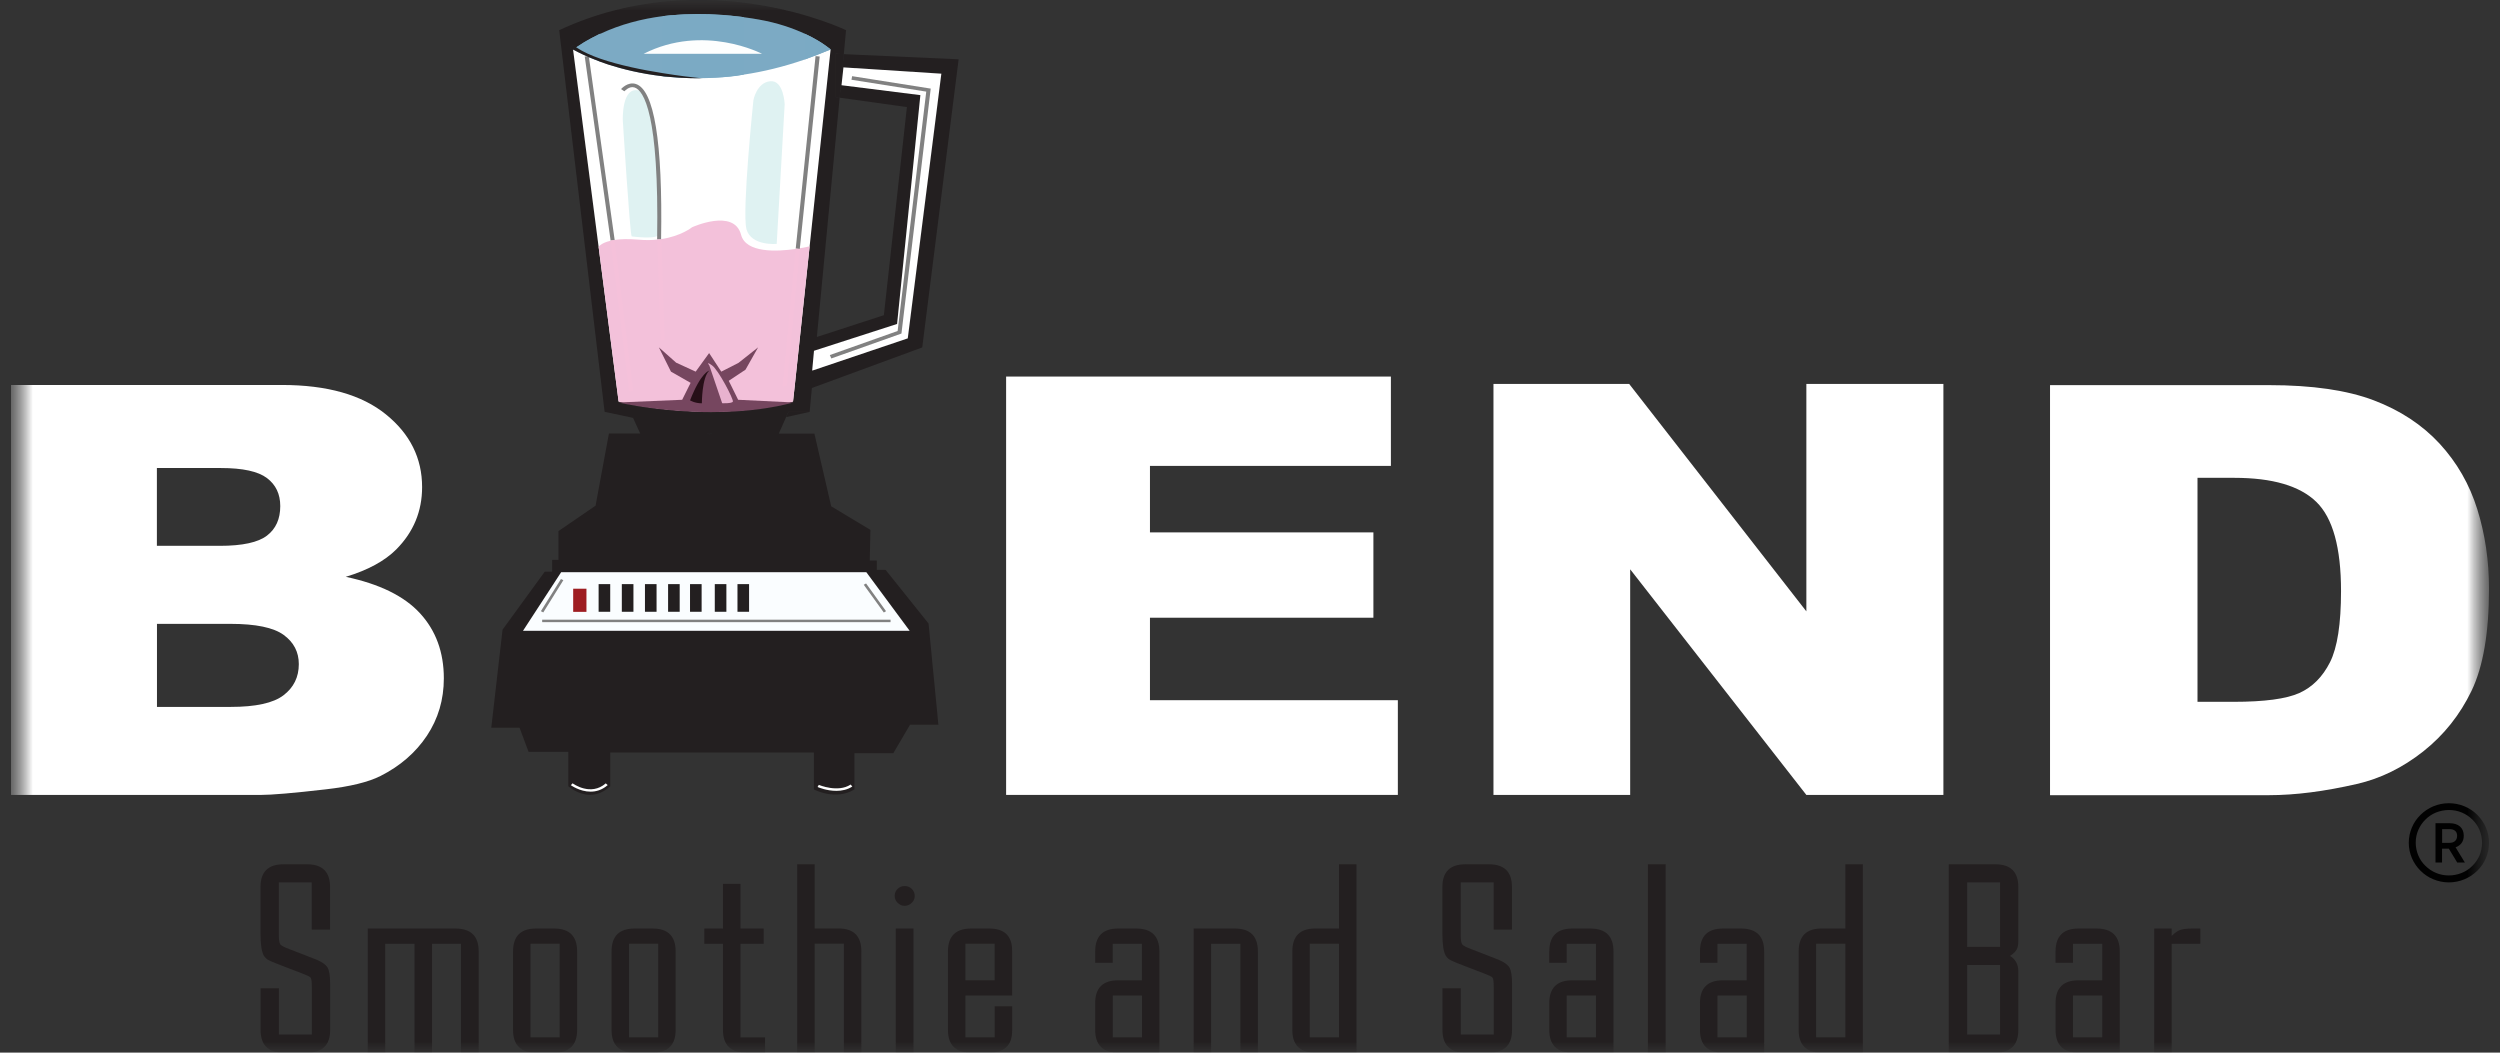 <svg width="114" height="48" viewBox="0 0 114 48" fill="none" xmlns="http://www.w3.org/2000/svg">
<rect x="0" y="0" width="114" height="48" fill="#333333" stroke="none"/>
<g clip-path="url(#clip0_1387_52243)">
<mask id="mask0_1387_52243" style="mask-type:luminance" maskUnits="userSpaceOnUse" x="0" y="0" width="114" height="48">
<path d="M113.5 0H0.5V48H113.5V0Z" fill="white"/>
</mask>
<g mask="url(#mask0_1387_52243)">
<mask id="mask1_1387_52243" style="mask-type:luminance" maskUnits="userSpaceOnUse" x="0" y="0" width="114" height="48">
<path d="M113.5 0H0.5V48H113.5V0Z" fill="white"/>
</mask>
<g mask="url(#mask1_1387_52243)">
<path d="M12.718 45.06V47.175H14.219V45.034C14.219 44.788 14.208 44.646 14.166 44.583C14.128 44.53 13.985 44.467 13.746 44.377C13.709 44.366 13.524 44.288 13.172 44.157C12.65 43.963 12.348 43.837 12.257 43.784C12.166 43.747 12.087 43.669 12.023 43.564C11.932 43.396 11.879 43.06 11.879 42.583V40.442C11.879 39.759 12.23 39.412 12.922 39.412H14.007C14.699 39.412 15.051 39.759 15.051 40.442V42.389H14.215V40.236H12.714V42.62C12.714 42.867 12.741 43.008 12.779 43.06C12.816 43.113 12.949 43.191 13.198 43.281L14.427 43.758C14.677 43.863 14.847 43.978 14.938 44.12C15.017 44.262 15.055 44.508 15.055 44.855V46.97C15.055 47.653 14.703 48 14.011 48H12.926C12.234 48 11.883 47.653 11.883 46.97V45.064H12.718V45.06Z" fill="#231F20"/>
<path d="M20.77 42.341C21.476 42.341 21.828 42.688 21.828 43.385V48H21.019V43.038H19.7V48H18.902V43.038H17.567V48H16.77V42.341H20.766H20.77Z" fill="#231F20"/>
<path d="M24.438 48C23.746 48 23.395 47.653 23.395 46.97V43.385C23.395 42.688 23.746 42.341 24.438 42.341H25.273C25.965 42.341 26.317 42.688 26.317 43.385V46.97C26.317 47.653 25.965 48 25.273 48H24.438ZM24.189 47.302H25.519V43.035H24.189V47.302Z" fill="#231F20"/>
<path d="M28.93 48C28.238 48 27.887 47.653 27.887 46.97V43.385C27.887 42.688 28.238 42.341 28.93 42.341H29.766C30.458 42.341 30.809 42.688 30.809 43.385V46.97C30.809 47.653 30.458 48 29.766 48H28.93ZM28.684 47.302H30.015V43.035H28.684V47.302Z" fill="#231F20"/>
<path d="M34.026 48C33.319 48 32.968 47.653 32.968 46.97V43.038H32.117V42.34H32.968V40.304H33.766V42.34H34.824V43.038H33.766V47.306H34.888V48.003H34.026V48Z" fill="#231F20"/>
<path d="M36.352 39.412H37.149V42.337H38.234C38.926 42.337 39.278 42.684 39.278 43.381V47.996H38.48V43.031H37.149V47.996H36.352V39.408V39.412Z" fill="#231F20"/>
<path d="M41.58 40.535C41.67 40.624 41.712 40.74 41.712 40.856C41.712 40.971 41.674 41.076 41.58 41.165C41.489 41.255 41.371 41.307 41.254 41.307C41.122 41.307 41.02 41.255 40.929 41.165C40.839 41.076 40.797 40.971 40.797 40.856C40.797 40.74 40.835 40.624 40.929 40.535C41.02 40.445 41.126 40.404 41.254 40.404C41.371 40.404 41.489 40.442 41.58 40.535ZM41.655 47.999H40.846V42.34H41.655V47.999Z" fill="#231F20"/>
<path d="M46.153 47.008C46.153 47.664 45.801 48 45.109 48H44.285C43.578 48 43.227 47.653 43.227 46.97V43.385C43.227 42.688 43.578 42.341 44.285 42.341H45.109C45.801 42.341 46.153 42.677 46.153 43.348V45.396H44.024V47.302H45.359V45.885H46.157V47.008H46.153ZM45.355 43.035H44.024V44.699H45.355V43.035Z" fill="#231F20"/>
<path d="M49.941 43.385C49.941 42.688 50.293 42.341 50.985 42.341H51.809C52.516 42.341 52.868 42.688 52.868 43.385V48H50.985C50.293 48 49.941 47.653 49.941 46.97V45.732C49.941 45.049 50.293 44.702 50.985 44.702H52.07V43.038H50.739V43.904H49.941V43.389V43.385ZM52.074 45.396H50.743V47.302H52.074V45.396Z" fill="#231F20"/>
<path d="M56.316 42.341C57.008 42.341 57.36 42.688 57.36 43.385V48H56.562V43.038H55.227V48H54.43V42.341H56.312H56.316Z" fill="#231F20"/>
<path d="M59.973 48C59.281 48 58.93 47.653 58.93 46.97V43.385C58.93 42.688 59.281 42.34 59.973 42.34H61.058V39.412H61.856V48H59.973ZM61.058 43.034H59.724V47.302H61.058V43.034Z" fill="#231F20"/>
<path d="M66.613 45.06V47.175H68.114V45.034C68.114 44.788 68.102 44.646 68.061 44.583C68.023 44.53 67.879 44.467 67.641 44.377C67.603 44.366 67.418 44.288 67.066 44.157C66.545 43.963 66.242 43.837 66.151 43.784C66.061 43.747 65.981 43.669 65.917 43.564C65.826 43.396 65.773 43.06 65.773 42.583V40.442C65.773 39.759 66.125 39.412 66.817 39.412H67.902C68.594 39.412 68.945 39.759 68.945 40.442V42.389H68.11V40.236H66.609V42.62C66.609 42.867 66.635 43.008 66.673 43.06C66.711 43.113 66.843 43.191 67.093 43.281L68.322 43.758C68.571 43.863 68.741 43.978 68.832 44.12C68.911 44.262 68.949 44.508 68.949 44.855V46.97C68.949 47.653 68.598 48 67.906 48H66.821C66.129 48 65.777 47.653 65.777 46.97V45.064H66.613V45.06Z" fill="#231F20"/>
<path d="M70.648 43.385C70.648 42.688 71 42.341 71.692 42.341H72.516C73.223 42.341 73.575 42.688 73.575 43.385V48H71.692C71 48 70.648 47.653 70.648 46.97V45.732C70.648 45.049 71 44.702 71.692 44.702H72.777V43.038H71.442V43.904H70.644V43.389L70.648 43.385ZM72.777 45.396H71.442V47.302H72.777V45.396Z" fill="#231F20"/>
<path d="M75.954 39.412H75.144V48H75.954V39.412Z" fill="#231F20"/>
<path d="M77.519 43.385C77.519 42.688 77.871 42.341 78.563 42.341H79.387C80.094 42.341 80.446 42.688 80.446 43.385V48H78.563C77.871 48 77.519 47.653 77.519 46.97V45.732C77.519 45.049 77.871 44.702 78.563 44.702H79.648V43.038H78.317V43.904H77.519V43.389V43.385ZM79.652 45.396H78.317V47.302H79.652V45.396Z" fill="#231F20"/>
<path d="M83.063 48C82.371 48 82.019 47.653 82.019 46.97V43.385C82.019 42.688 82.371 42.34 83.063 42.34H84.148V39.412H84.946V48H83.063ZM84.148 43.034H82.814V47.302H84.148V43.034Z" fill="#231F20"/>
<path d="M90.992 39.412C91.684 39.412 92.035 39.759 92.035 40.442V42.919C92.035 43.087 92.009 43.214 91.956 43.307C91.903 43.396 91.801 43.501 91.657 43.59C91.907 43.743 92.035 43.978 92.035 44.288V46.97C92.035 47.653 91.684 48 90.992 48H88.863V39.412H90.992ZM91.204 40.236H89.703V43.176H91.204V40.236ZM91.204 44.004H89.703V47.175H91.204V44.004Z" fill="#231F20"/>
<path d="M93.734 43.385C93.734 42.688 94.086 42.341 94.778 42.341H95.602C96.309 42.341 96.66 42.688 96.66 43.385V48H94.778C94.086 48 93.734 47.653 93.734 46.97V45.732C93.734 45.049 94.086 44.702 94.778 44.702H95.863V43.038H94.528V43.904H93.731V43.389L93.734 43.385ZM95.863 45.396H94.528V47.302H95.863V45.396Z" fill="#231F20"/>
<path d="M99.028 42.341V42.677C99.172 42.535 99.304 42.445 99.421 42.404C99.539 42.367 99.709 42.341 99.958 42.341H100.336V43.038H99.028V48H98.231V42.341H99.028Z" fill="#231F20"/>
<path d="M0.5 17.555H12.855C14.916 17.555 16.496 18.003 17.596 18.895C18.7 19.786 19.248 20.894 19.248 22.211C19.248 23.315 18.855 24.263 18.069 25.054C17.543 25.58 16.776 25.998 15.766 26.303C17.301 26.628 18.432 27.18 19.154 27.967C19.876 28.754 20.239 29.743 20.239 30.933C20.239 31.903 19.982 32.772 19.468 33.548C18.953 34.32 18.246 34.932 17.354 35.383C16.802 35.663 15.967 35.868 14.848 35.995C13.362 36.167 12.375 36.249 11.891 36.249H0.5V17.552V17.555ZM7.158 24.89H10.027C11.056 24.89 11.774 24.733 12.175 24.423C12.579 24.114 12.78 23.666 12.78 23.077C12.78 22.532 12.579 22.107 12.175 21.801C11.77 21.495 11.071 21.342 10.069 21.342H7.154V24.886L7.158 24.89ZM7.158 32.235H10.523C11.661 32.235 12.462 32.06 12.927 31.705C13.392 31.351 13.626 30.877 13.626 30.284C13.626 29.732 13.396 29.288 12.935 28.952C12.473 28.616 11.664 28.448 10.507 28.448H7.158V32.235Z" fill="white"/>
<path d="M45.879 17.171H63.425V21.245H52.438V24.277H62.627V28.168H52.438V31.929H63.742V36.248H45.879V17.171Z" fill="white"/>
<path d="M68.102 17.507H74.29L82.37 27.878V17.507H88.619V36.249H82.37L74.336 25.96V36.249H68.102V17.507Z" fill="white"/>
<path d="M93.484 17.562H103.469C105.439 17.562 107.027 17.794 108.24 18.253C109.45 18.712 110.452 19.372 111.246 20.23C112.036 21.088 112.611 22.088 112.966 23.225C113.321 24.363 113.499 25.572 113.499 26.848C113.499 28.843 113.234 30.395 112.705 31.496C112.176 32.596 111.442 33.518 110.501 34.264C109.56 35.006 108.554 35.502 107.473 35.749C105.998 36.088 104.664 36.26 103.465 36.26H93.481V17.57L93.484 17.562ZM100.206 21.793V32.003H101.855C103.257 32.003 104.259 31.869 104.853 31.6C105.446 31.332 105.911 30.865 106.248 30.198C106.584 29.53 106.751 28.448 106.751 26.952C106.751 24.971 106.376 23.617 105.624 22.886C104.872 22.155 103.624 21.789 101.885 21.789H100.21L100.206 21.793Z" fill="white"/>
<path d="M27.71 35.801C27.453 36.025 27.181 36.099 26.931 36.099C26.436 36.099 26.039 35.808 26.031 35.805L26.111 35.719C26.145 35.745 26.939 36.316 27.623 35.722L27.71 35.801Z" fill="#231F20"/>
<path d="M38.865 35.865C38.639 36.014 38.378 36.063 38.136 36.063C37.693 36.063 37.308 35.898 37.281 35.887L37.338 35.79C37.338 35.79 38.208 36.16 38.79 35.775L38.865 35.865Z" fill="#231F20"/>
<path d="M41.481 28.766H23.848L25.59 26.091H39.503L41.481 28.766Z" fill="#231F20"/>
<path d="M32.211 19.771L32.34 19.801L32.464 19.771H32.211Z" fill="#231F20"/>
<path d="M40.383 25.986H39.982V25.561H39.661L39.691 24.162L37.903 23.088L37.136 19.771H35.514L35.846 19.021L35.952 18.783H36.92L37.022 17.693L42.054 15.843L43.714 2.704L38.474 2.469L38.285 4.454L41.355 4.883L40.304 14.373L37.249 15.366L38.289 4.454L38.103 4.428V2.451L38.478 2.469L38.58 1.376C38.58 1.376 32.168 -1.731 25.499 1.376L27.57 18.779L28.867 19.055L29.192 19.767H27.767L27.158 23.058L25.465 24.218V25.531H25.177V26.068H24.841L22.916 28.713L22.402 33.186H23.692L24.104 34.286H25.915V35.853L25.926 35.861C25.926 35.861 26.353 36.245 26.905 36.245C27.234 36.245 27.54 36.114 27.82 35.861L27.828 35.853V34.316H37.113V35.999L37.128 36.006C37.128 36.006 38.111 36.517 38.947 36.006L38.962 35.999V34.346H40.735L41.498 33.048H42.791L42.342 28.433L40.383 25.986ZM39.506 26.091L41.483 28.762H23.85L25.593 26.091H39.506ZM32.213 19.771H32.466L32.342 19.797L32.213 19.771ZM38.867 35.864C38.64 36.014 38.379 36.062 38.137 36.062C37.695 36.062 37.309 35.898 37.283 35.887L37.34 35.79C37.34 35.79 38.209 36.159 38.791 35.775L38.867 35.864ZM26.032 35.805L26.111 35.719C26.145 35.745 26.939 36.316 27.623 35.723L27.71 35.801C27.453 36.025 27.181 36.099 26.932 36.099C26.436 36.099 26.039 35.809 26.032 35.805ZM40.909 14.772L41.975 4.338L38.379 3.883L38.466 3.074L42.931 3.357L41.4 15.429L37.105 16.876L37.041 16.899L37.128 15.992L37.192 15.97L40.912 14.769L40.909 14.772ZM28.584 18.436C28.346 18.391 28.209 18.357 28.209 18.357L28.402 18.35C28.357 18.339 28.319 18.331 28.293 18.324C28.236 18.313 28.209 18.305 28.209 18.305L27.298 11.258L26.134 2.268C26.036 2.212 25.983 2.178 25.983 2.178L26.134 2.055C26.179 2.092 26.225 2.126 26.274 2.16C26.387 2.081 26.504 2.007 26.622 1.936C26.659 1.913 26.701 1.887 26.739 1.869C26.746 1.865 26.754 1.861 26.758 1.857C26.818 1.824 26.879 1.79 26.932 1.76C26.962 1.742 26.992 1.727 27.022 1.712C27.223 1.604 27.366 1.54 27.366 1.54C28.289 1.108 29.26 0.861 30.213 0.738C30.228 0.738 30.243 0.735 30.259 0.735C30.327 0.727 30.395 0.72 30.463 0.712C30.497 0.708 30.531 0.705 30.565 0.701C30.78 0.679 30.996 0.664 31.204 0.656C31.589 0.638 31.964 0.638 32.327 0.649C32.493 0.656 32.659 0.664 32.818 0.675C33.158 0.697 33.48 0.731 33.786 0.772C33.805 0.772 33.824 0.776 33.839 0.779C33.884 0.787 33.907 0.791 33.907 0.791C34.145 0.82 34.376 0.858 34.587 0.895C35.453 1.048 36.153 1.298 36.678 1.54C36.686 1.544 36.697 1.548 36.705 1.552C36.905 1.637 37.105 1.746 37.279 1.854C37.294 1.861 37.306 1.869 37.317 1.876C37.351 1.898 37.385 1.921 37.415 1.936C37.438 1.951 37.461 1.966 37.483 1.981C37.638 2.081 37.744 2.163 37.805 2.212C37.816 2.219 37.827 2.231 37.835 2.234C37.839 2.238 37.843 2.242 37.843 2.245C37.843 2.245 37.846 2.245 37.85 2.245L37.858 2.253L37.865 2.257L36.909 11.236L36.228 17.615H36.459L36.153 18.298V18.305L36.13 18.357H36.156C36.156 18.357 36.138 18.365 36.13 18.369C35.147 18.626 34.126 18.745 33.158 18.783C32.652 18.801 32.164 18.801 31.703 18.783C30.296 18.73 29.14 18.544 28.572 18.436" fill="#231F20"/>
<path d="M37.186 15.974L37.099 16.88L37.035 16.899L37.118 15.996L37.186 15.974Z" fill="#231F20"/>
<path d="M36.918 11.236L36.237 17.615H36.468L36.162 18.298V18.306L36.139 18.358H36.166C36.166 18.358 36.147 18.365 36.139 18.369C35.156 18.626 34.135 18.746 33.167 18.783H31.712C30.305 18.731 29.149 18.544 28.582 18.436C28.343 18.391 28.207 18.358 28.207 18.358L28.4 18.35C28.355 18.339 28.317 18.332 28.29 18.324C28.234 18.313 28.207 18.306 28.207 18.306L27.296 11.259L26.132 2.268C26.033 2.212 25.98 2.179 25.98 2.179L26.132 2.056C26.177 2.093 26.222 2.127 26.272 2.16C26.385 2.082 26.502 2.007 26.619 1.936C26.657 1.914 26.699 1.888 26.737 1.869C26.744 1.865 26.752 1.862 26.756 1.858C26.816 1.824 26.877 1.791 26.929 1.761C26.96 1.742 26.99 1.727 27.02 1.712C27.221 1.604 27.364 1.541 27.364 1.541C28.287 1.108 29.258 0.862 30.211 0.739C30.226 0.739 30.241 0.735 30.256 0.735C30.324 0.728 30.392 0.72 30.46 0.713C30.495 0.709 30.529 0.705 30.563 0.701C30.585 0.701 30.612 0.701 30.634 0.698C30.823 0.679 31.012 0.668 31.202 0.657C31.587 0.638 31.962 0.638 32.324 0.649C32.491 0.657 32.657 0.664 32.816 0.675C33.156 0.698 33.477 0.731 33.784 0.772C33.803 0.772 33.822 0.776 33.837 0.78C33.882 0.787 33.905 0.791 33.905 0.791C34.143 0.821 34.373 0.858 34.585 0.895C35.451 1.048 36.15 1.298 36.676 1.541C36.684 1.545 36.695 1.548 36.702 1.552C36.903 1.638 37.103 1.746 37.277 1.854C37.292 1.862 37.303 1.869 37.315 1.877C37.349 1.899 37.383 1.921 37.413 1.936C37.436 1.951 37.459 1.966 37.481 1.981C37.636 2.082 37.742 2.164 37.803 2.212C37.814 2.22 37.825 2.231 37.833 2.235C37.837 2.238 37.84 2.242 37.84 2.246C37.84 2.246 37.844 2.246 37.848 2.246L37.855 2.253L37.863 2.257L36.907 11.236H36.918Z" fill="#231F20"/>
<path d="M38.472 2.473L38.283 4.457L38.098 4.431V2.454L38.472 2.473Z" fill="#231F20"/>
<path d="M32.464 19.771L32.34 19.801L32.211 19.771H32.464Z" fill="#231F20"/>
<path d="M36.472 17.615L36.166 18.298V18.305L36.143 18.358V18.369C35.156 18.626 34.135 18.746 33.171 18.783C32.665 18.802 32.177 18.802 31.716 18.783C30.309 18.731 29.152 18.544 28.585 18.436L28.563 18.387V18.384L28.547 18.346L28.215 17.615H36.476H36.472Z" fill="#231F20"/>
<path d="M32.464 19.771L32.34 19.801L32.211 19.771H32.464Z" fill="#231F20"/>
<path d="M33.17 18.782C32.664 18.8 32.176 18.8 31.715 18.782H33.17Z" fill="#231F20"/>
<path d="M36.917 18.782L35.844 19.021L35.95 18.782H36.917Z" fill="#231F20"/>
<path d="M38.472 2.473L38.283 4.457L38.098 4.431V2.454L38.472 2.473Z" fill="#231F20"/>
<path d="M42.925 3.36L41.394 15.429L37.099 16.88L37.035 16.898L37.118 15.996L37.186 15.973L40.907 14.772L41.969 4.338L38.373 3.886L38.461 3.073L42.925 3.36Z" fill="#231F20"/>
<path d="M37.876 2.257L36.919 11.236L36.239 17.615L36.163 18.298V18.305C36.106 18.32 36.046 18.335 35.989 18.354H35.981C34.817 18.652 33.63 18.76 32.545 18.768C32.424 18.768 32.307 18.768 32.186 18.768C30.537 18.749 29.172 18.51 28.556 18.384C28.5 18.372 28.45 18.361 28.409 18.354C28.36 18.343 28.322 18.335 28.292 18.328C28.235 18.316 28.208 18.309 28.208 18.309L27.297 11.262L26.133 2.272V2.264C26.189 2.238 26.246 2.212 26.303 2.186C26.662 2.025 27.017 1.88 27.365 1.753C28.36 1.391 29.312 1.164 30.212 1.033L30.435 1.003H30.443C31.732 0.839 32.904 0.88 33.913 1.018C35.063 1.175 36.008 1.458 36.685 1.72C37.346 1.969 37.751 2.193 37.853 2.249C37.86 2.253 37.864 2.257 37.868 2.26C37.872 2.26 37.876 2.264 37.876 2.264" fill="white"/>
<path d="M36.919 11.236L36.238 17.615L36.163 18.298V18.305C36.102 18.32 36.041 18.335 35.981 18.354C34.79 18.645 33.611 18.757 32.544 18.768C32.423 18.768 32.306 18.768 32.185 18.768C30.518 18.757 29.168 18.514 28.56 18.387C28.499 18.373 28.446 18.361 28.401 18.35C28.355 18.339 28.318 18.331 28.291 18.324C28.235 18.313 28.208 18.305 28.208 18.305L27.297 11.259C27.297 11.259 27.399 11.079 27.841 10.979C27.868 10.971 27.894 10.968 27.924 10.96H27.932C27.962 10.953 27.992 10.949 28.026 10.941C28.291 10.9 28.65 10.889 29.134 10.93C29.441 10.956 29.724 10.953 29.974 10.923C30.004 10.923 30.034 10.915 30.061 10.915H30.072C30.098 10.908 30.125 10.904 30.151 10.904C31.066 10.766 31.558 10.363 31.558 10.363C31.558 10.363 33.471 9.487 33.792 10.703C34.011 11.546 35.433 11.475 36.28 11.352C36.302 11.348 36.329 11.344 36.348 11.341H36.355C36.397 11.333 36.435 11.326 36.469 11.322C36.737 11.277 36.915 11.232 36.915 11.232" fill="#F3C1DA"/>
<path d="M42.925 3.36L41.394 15.429L37.099 16.88L37.035 16.898L37.118 15.996L37.186 15.973L40.907 14.772L41.969 4.338L38.373 3.886L38.461 3.073L42.925 3.36Z" fill="white"/>
<path d="M37.876 2.257C37.471 2.429 37.078 2.581 36.689 2.716C35.714 3.051 34.791 3.272 33.918 3.402C33.472 3.469 33.044 3.518 32.629 3.54C32.413 3.555 32.201 3.563 31.997 3.566H31.99C31.929 3.566 31.872 3.566 31.816 3.566C31.717 3.566 31.619 3.566 31.521 3.563C31.093 3.555 30.685 3.529 30.303 3.484C30.277 3.48 30.258 3.48 30.243 3.477C30.232 3.477 30.224 3.477 30.224 3.477C29.226 3.361 28.383 3.152 27.729 2.936C27.604 2.895 27.487 2.854 27.377 2.813C27.37 2.813 27.362 2.805 27.355 2.802C27.256 2.764 27.165 2.731 27.078 2.693C27.003 2.664 26.931 2.634 26.863 2.608C26.829 2.593 26.799 2.578 26.768 2.563H26.765C26.644 2.511 26.538 2.462 26.447 2.414C26.432 2.406 26.417 2.399 26.398 2.391C26.375 2.38 26.353 2.369 26.334 2.358C26.277 2.328 26.232 2.302 26.201 2.283C26.194 2.279 26.186 2.276 26.183 2.272C26.16 2.257 26.148 2.253 26.148 2.253C26.198 2.22 26.243 2.186 26.292 2.156C26.405 2.078 26.523 2.003 26.64 1.932C26.678 1.91 26.719 1.884 26.757 1.865C26.765 1.861 26.772 1.858 26.776 1.854C26.837 1.82 26.897 1.787 26.95 1.757C26.98 1.738 27.01 1.723 27.041 1.709C27.241 1.6 27.385 1.537 27.385 1.537C28.307 1.104 29.279 0.858 30.232 0.735C30.247 0.735 30.262 0.731 30.277 0.731C30.345 0.724 30.413 0.716 30.481 0.709C30.515 0.705 30.549 0.701 30.583 0.698C30.606 0.698 30.632 0.698 30.655 0.694C30.844 0.675 31.033 0.664 31.222 0.653C31.608 0.634 31.982 0.634 32.345 0.645C32.511 0.653 32.678 0.66 32.836 0.671C33.177 0.694 33.498 0.727 33.804 0.768C33.823 0.768 33.842 0.772 33.857 0.776C33.903 0.783 33.925 0.787 33.925 0.787C34.163 0.817 34.394 0.854 34.606 0.892C35.471 1.044 36.171 1.294 36.697 1.537C36.704 1.541 36.715 1.544 36.723 1.548C36.946 1.653 37.135 1.757 37.298 1.85C37.313 1.858 37.324 1.865 37.335 1.873C37.369 1.895 37.403 1.917 37.434 1.932C37.456 1.947 37.479 1.962 37.502 1.977C37.657 2.078 37.763 2.16 37.823 2.208C37.834 2.216 37.846 2.227 37.853 2.231C37.857 2.235 37.861 2.238 37.861 2.242C37.861 2.242 37.865 2.242 37.868 2.242L37.876 2.249L37.884 2.253" fill="#7CAAC4"/>
<path d="M30.215 1.063V3.23C30.215 3.23 32.767 3.394 33.916 3.077V1.01C33.916 1.01 31.663 0.574 30.215 1.063Z" fill="#7BAAC4"/>
<path d="M33.916 0.783V3.402C33.527 3.48 33.077 3.521 32.627 3.54C32.37 3.551 32.113 3.555 31.867 3.555C31.259 3.551 30.722 3.518 30.438 3.499C30.419 3.499 30.404 3.499 30.389 3.495C30.374 3.492 30.359 3.492 30.344 3.492C30.328 3.492 30.317 3.492 30.302 3.492C30.276 3.488 30.257 3.488 30.242 3.484C30.23 3.484 30.223 3.484 30.223 3.484V0.735C30.223 0.735 30.253 0.731 30.268 0.731C30.336 0.724 30.404 0.716 30.472 0.709C30.506 0.705 30.54 0.701 30.574 0.697C30.597 0.697 30.623 0.697 30.646 0.694C32.003 0.578 33.387 0.72 33.799 0.768C33.818 0.768 33.837 0.772 33.852 0.776C33.898 0.783 33.92 0.787 33.92 0.787" fill="#7BAAC4"/>
<path d="M27.369 1.537V2.816C27.369 2.816 27.354 2.809 27.347 2.805C27.248 2.768 27.158 2.734 27.071 2.697C26.999 2.667 26.927 2.637 26.855 2.604C26.825 2.589 26.799 2.578 26.768 2.563C26.515 2.447 26.292 2.335 26.194 2.283C26.186 2.279 26.178 2.276 26.175 2.272C26.152 2.257 26.141 2.253 26.141 2.253C26.186 2.22 26.231 2.186 26.28 2.152C26.394 2.074 26.511 2 26.628 1.929C26.666 1.906 26.708 1.88 26.745 1.861C26.753 1.858 26.761 1.854 26.764 1.85C26.825 1.817 26.885 1.783 26.938 1.753C26.969 1.735 26.999 1.72 27.029 1.705C27.23 1.597 27.373 1.533 27.373 1.533" fill="#7BAAC4"/>
<path d="M37.875 2.257L36.688 2.716V1.537C36.688 1.537 36.706 1.545 36.714 1.548C36.914 1.634 37.115 1.742 37.289 1.85C37.304 1.858 37.315 1.865 37.326 1.873C37.361 1.895 37.395 1.918 37.425 1.933C37.447 1.947 37.47 1.962 37.493 1.977C37.636 2.074 37.75 2.16 37.814 2.209C37.825 2.216 37.837 2.227 37.844 2.231C37.848 2.235 37.852 2.238 37.852 2.242C37.852 2.242 37.856 2.242 37.859 2.242L37.867 2.25L37.875 2.253" fill="#7BAAC4"/>
<path d="M36.165 18.357C36.165 18.357 36.146 18.361 36.139 18.364C35.156 18.622 34.135 18.741 33.167 18.779C32.661 18.797 32.173 18.797 31.712 18.779C30.305 18.726 29.148 18.54 28.581 18.431C28.343 18.387 28.207 18.353 28.207 18.353L28.4 18.346H28.407L28.54 18.338L31.107 18.23L31.417 17.607L31.492 17.458L30.596 16.947L30.044 15.839L30.831 16.537L31.723 16.947L32.336 16.1L32.891 16.947L33.674 16.548L34.57 15.839L33.995 16.857L33.231 17.365L33.352 17.607L33.659 18.23L35.976 18.342H35.984L36.135 18.349H36.161L36.165 18.357Z" fill="#76465F"/>
<path d="M32.342 16.656L32.931 18.387C32.931 18.387 33.377 18.406 33.419 18.313C33.461 18.219 32.761 16.861 32.462 16.656C32.164 16.447 32.342 16.656 32.342 16.656Z" fill="#E8B2CF"/>
<path d="M31.465 18.256C31.465 18.256 31.677 18.391 32.005 18.391C32.005 18.391 32.005 17.204 32.342 16.902C32.342 16.902 31.975 16.958 31.465 18.26" fill="#260F17"/>
<path d="M34.038 10.442C33.827 9.651 34.356 4.566 34.356 4.566C34.356 4.566 34.503 3.764 35.123 3.704C35.74 3.645 35.781 4.756 35.781 4.756L35.418 11.121C35.418 11.121 34.25 11.233 34.035 10.442" fill="#DFF2F2"/>
<path d="M28.804 10.78C28.804 10.78 30.018 10.948 30.059 10.668C30.101 10.385 29.953 4.36 29.144 4.133C28.335 3.905 28.4 5.491 28.4 5.491C28.4 5.491 28.717 10.594 28.804 10.784" fill="#DFF2F2"/>
<path d="M37.908 16.346L37.84 16.19L40.932 15.093L42.237 4.178L38.827 3.637L38.857 3.473L42.441 4.04L41.106 15.209L37.908 16.346Z" fill="#818181"/>
<path d="M30.154 10.915H29.965C30.059 5.192 29.356 4.118 28.929 3.987C28.691 3.913 28.475 4.163 28.471 4.163L28.32 4.062C28.32 4.062 28.619 3.715 28.986 3.827C29.829 4.081 30.222 6.464 30.146 10.911" fill="#818181"/>
<path d="M27.844 10.967L26.664 2.577L26.849 2.559L28.029 10.945L27.844 10.967Z" fill="#818181"/>
<path d="M36.47 11.351L36.285 11.336L37.189 2.559L37.378 2.577L36.47 11.351Z" fill="#818181"/>
<path d="M30.12 15.511L29.973 10.919L30.162 10.915L30.309 15.504L30.12 15.511Z" fill="#F5C1DA"/>
<path d="M28.691 17.846L27.84 10.967L28.025 10.948L28.876 17.827L28.691 17.846Z" fill="#F5C1DA"/>
<path d="M32.003 3.57H31.811C31.712 3.57 31.614 3.57 31.516 3.566C31.137 3.555 30.778 3.536 30.434 3.499C30.415 3.499 30.4 3.499 30.385 3.495C30.37 3.495 30.355 3.492 30.34 3.492C30.298 3.484 30.26 3.481 30.219 3.477C29.221 3.361 28.385 3.152 27.724 2.94C27.599 2.899 27.482 2.858 27.372 2.817C27.372 2.817 27.357 2.809 27.349 2.805C27.251 2.768 27.16 2.734 27.073 2.697C26.998 2.667 26.926 2.637 26.858 2.611C26.824 2.596 26.794 2.581 26.763 2.567H26.759C26.639 2.514 26.533 2.466 26.442 2.417L26.393 2.395C26.37 2.384 26.347 2.373 26.328 2.361C26.253 2.324 26.192 2.291 26.14 2.264C26.041 2.208 25.988 2.175 25.988 2.175L26.14 2.052C26.185 2.089 26.23 2.123 26.279 2.156C26.279 2.156 26.298 2.171 26.31 2.179C26.586 2.365 26.956 2.529 27.372 2.675C28.242 2.977 29.319 3.193 30.219 3.335C30.971 3.458 31.595 3.529 31.863 3.555C31.92 3.563 31.962 3.566 31.984 3.566H31.992H32.007" fill="#231F20"/>
<path d="M35.877 17.623L35.688 17.608L36.285 11.337L36.47 11.352L35.877 17.623Z" fill="#F5C1DA"/>
<path d="M41.481 28.766H23.848L25.59 26.091H39.503L41.481 28.766Z" fill="#FAFDFF"/>
<path d="M26.742 26.845H26.137V27.901H26.742V26.845Z" fill="#9E1D22"/>
<path d="M27.826 26.636H27.297V27.897H27.826V26.636Z" fill="#231F20"/>
<path d="M28.885 26.636H28.355V27.897H28.885V26.636Z" fill="#231F20"/>
<path d="M29.939 26.636H29.41V27.897H29.939V26.636Z" fill="#231F20"/>
<path d="M30.994 26.636H30.465V27.897H30.994V26.636Z" fill="#231F20"/>
<path d="M31.994 26.636H31.465V27.897H31.994V26.636Z" fill="#231F20"/>
<path d="M33.123 26.636H32.594V27.897H33.123V26.636Z" fill="#231F20"/>
<path d="M34.158 26.636H33.629V27.897H34.158V26.636Z" fill="#231F20"/>
<path d="M29.348 2.454H34.75C34.75 2.454 32.092 1.059 29.348 2.454Z" fill="#FDFEFE"/>
<path d="M40.609 28.258H24.723V28.37H40.609V28.258Z" fill="#818181"/>
<path d="M24.774 27.926L24.664 27.87L25.579 26.404L25.689 26.456L24.774 27.926Z" fill="#818181"/>
<path d="M40.302 27.93L39.387 26.665L39.493 26.605L40.404 27.87L40.302 27.93Z" fill="#818181"/>
<path d="M27.71 35.801C27.453 36.025 27.181 36.099 26.931 36.099C26.436 36.099 26.039 35.808 26.031 35.805L26.111 35.719C26.145 35.745 26.939 36.316 27.623 35.722L27.71 35.801Z" fill="white"/>
<path d="M38.865 35.865C38.639 36.014 38.378 36.063 38.136 36.063C37.693 36.063 37.308 35.898 37.281 35.887L37.338 35.79C37.338 35.79 38.208 36.16 38.79 35.775L38.865 35.865Z" fill="white"/>
<path d="M111.059 37.539H111.709C112.098 37.539 112.348 37.744 112.348 38.11C112.348 38.386 112.193 38.561 111.974 38.636L112.397 39.33H112.049L111.667 38.699C111.667 38.699 111.573 38.699 111.569 38.699H111.357V39.33H111.059V37.539ZM111.698 38.434C111.905 38.434 112.045 38.322 112.045 38.114C112.045 37.905 111.909 37.808 111.694 37.808H111.361V38.434H111.701H111.698Z" fill="#010101"/>
<path d="M111.67 40.237C111.424 40.237 111.182 40.189 110.959 40.095C110.74 40.006 110.547 39.875 110.377 39.707C110.21 39.543 110.078 39.349 109.984 39.133C109.889 38.909 109.84 38.674 109.84 38.431C109.84 38.189 109.889 37.95 109.984 37.73C110.074 37.514 110.207 37.324 110.377 37.156C110.543 36.992 110.74 36.861 110.959 36.768C111.186 36.675 111.424 36.626 111.67 36.626C111.915 36.626 112.157 36.675 112.38 36.768C112.6 36.857 112.793 36.988 112.963 37.156C113.129 37.32 113.261 37.514 113.356 37.73C113.45 37.954 113.5 38.189 113.5 38.431C113.5 38.674 113.45 38.913 113.356 39.133C113.265 39.349 113.133 39.539 112.963 39.707C112.796 39.871 112.6 40.002 112.38 40.095C112.154 40.189 111.915 40.237 111.67 40.237ZM111.67 36.936C111.466 36.936 111.265 36.977 111.08 37.051C110.898 37.126 110.736 37.234 110.6 37.372C110.46 37.51 110.35 37.67 110.275 37.846C110.195 38.029 110.157 38.226 110.157 38.428C110.157 38.629 110.199 38.827 110.275 39.01C110.35 39.189 110.46 39.349 110.6 39.483C110.74 39.621 110.902 39.73 111.08 39.804C111.265 39.883 111.466 39.92 111.67 39.92C111.874 39.92 112.074 39.879 112.259 39.804C112.441 39.73 112.604 39.621 112.74 39.483C112.879 39.346 112.989 39.185 113.065 39.01C113.144 38.827 113.182 38.629 113.182 38.428C113.182 38.226 113.14 38.029 113.065 37.846C112.989 37.667 112.879 37.506 112.74 37.372C112.6 37.234 112.437 37.126 112.259 37.051C112.074 36.973 111.874 36.936 111.67 36.936Z" fill="#010101"/>
</g>
</g>
</g>
<defs>
<clipPath id="clip0_1387_52243">
<rect width="113" height="48" fill="white" transform="translate(0.5)"/>
</clipPath>
</defs>
</svg>
